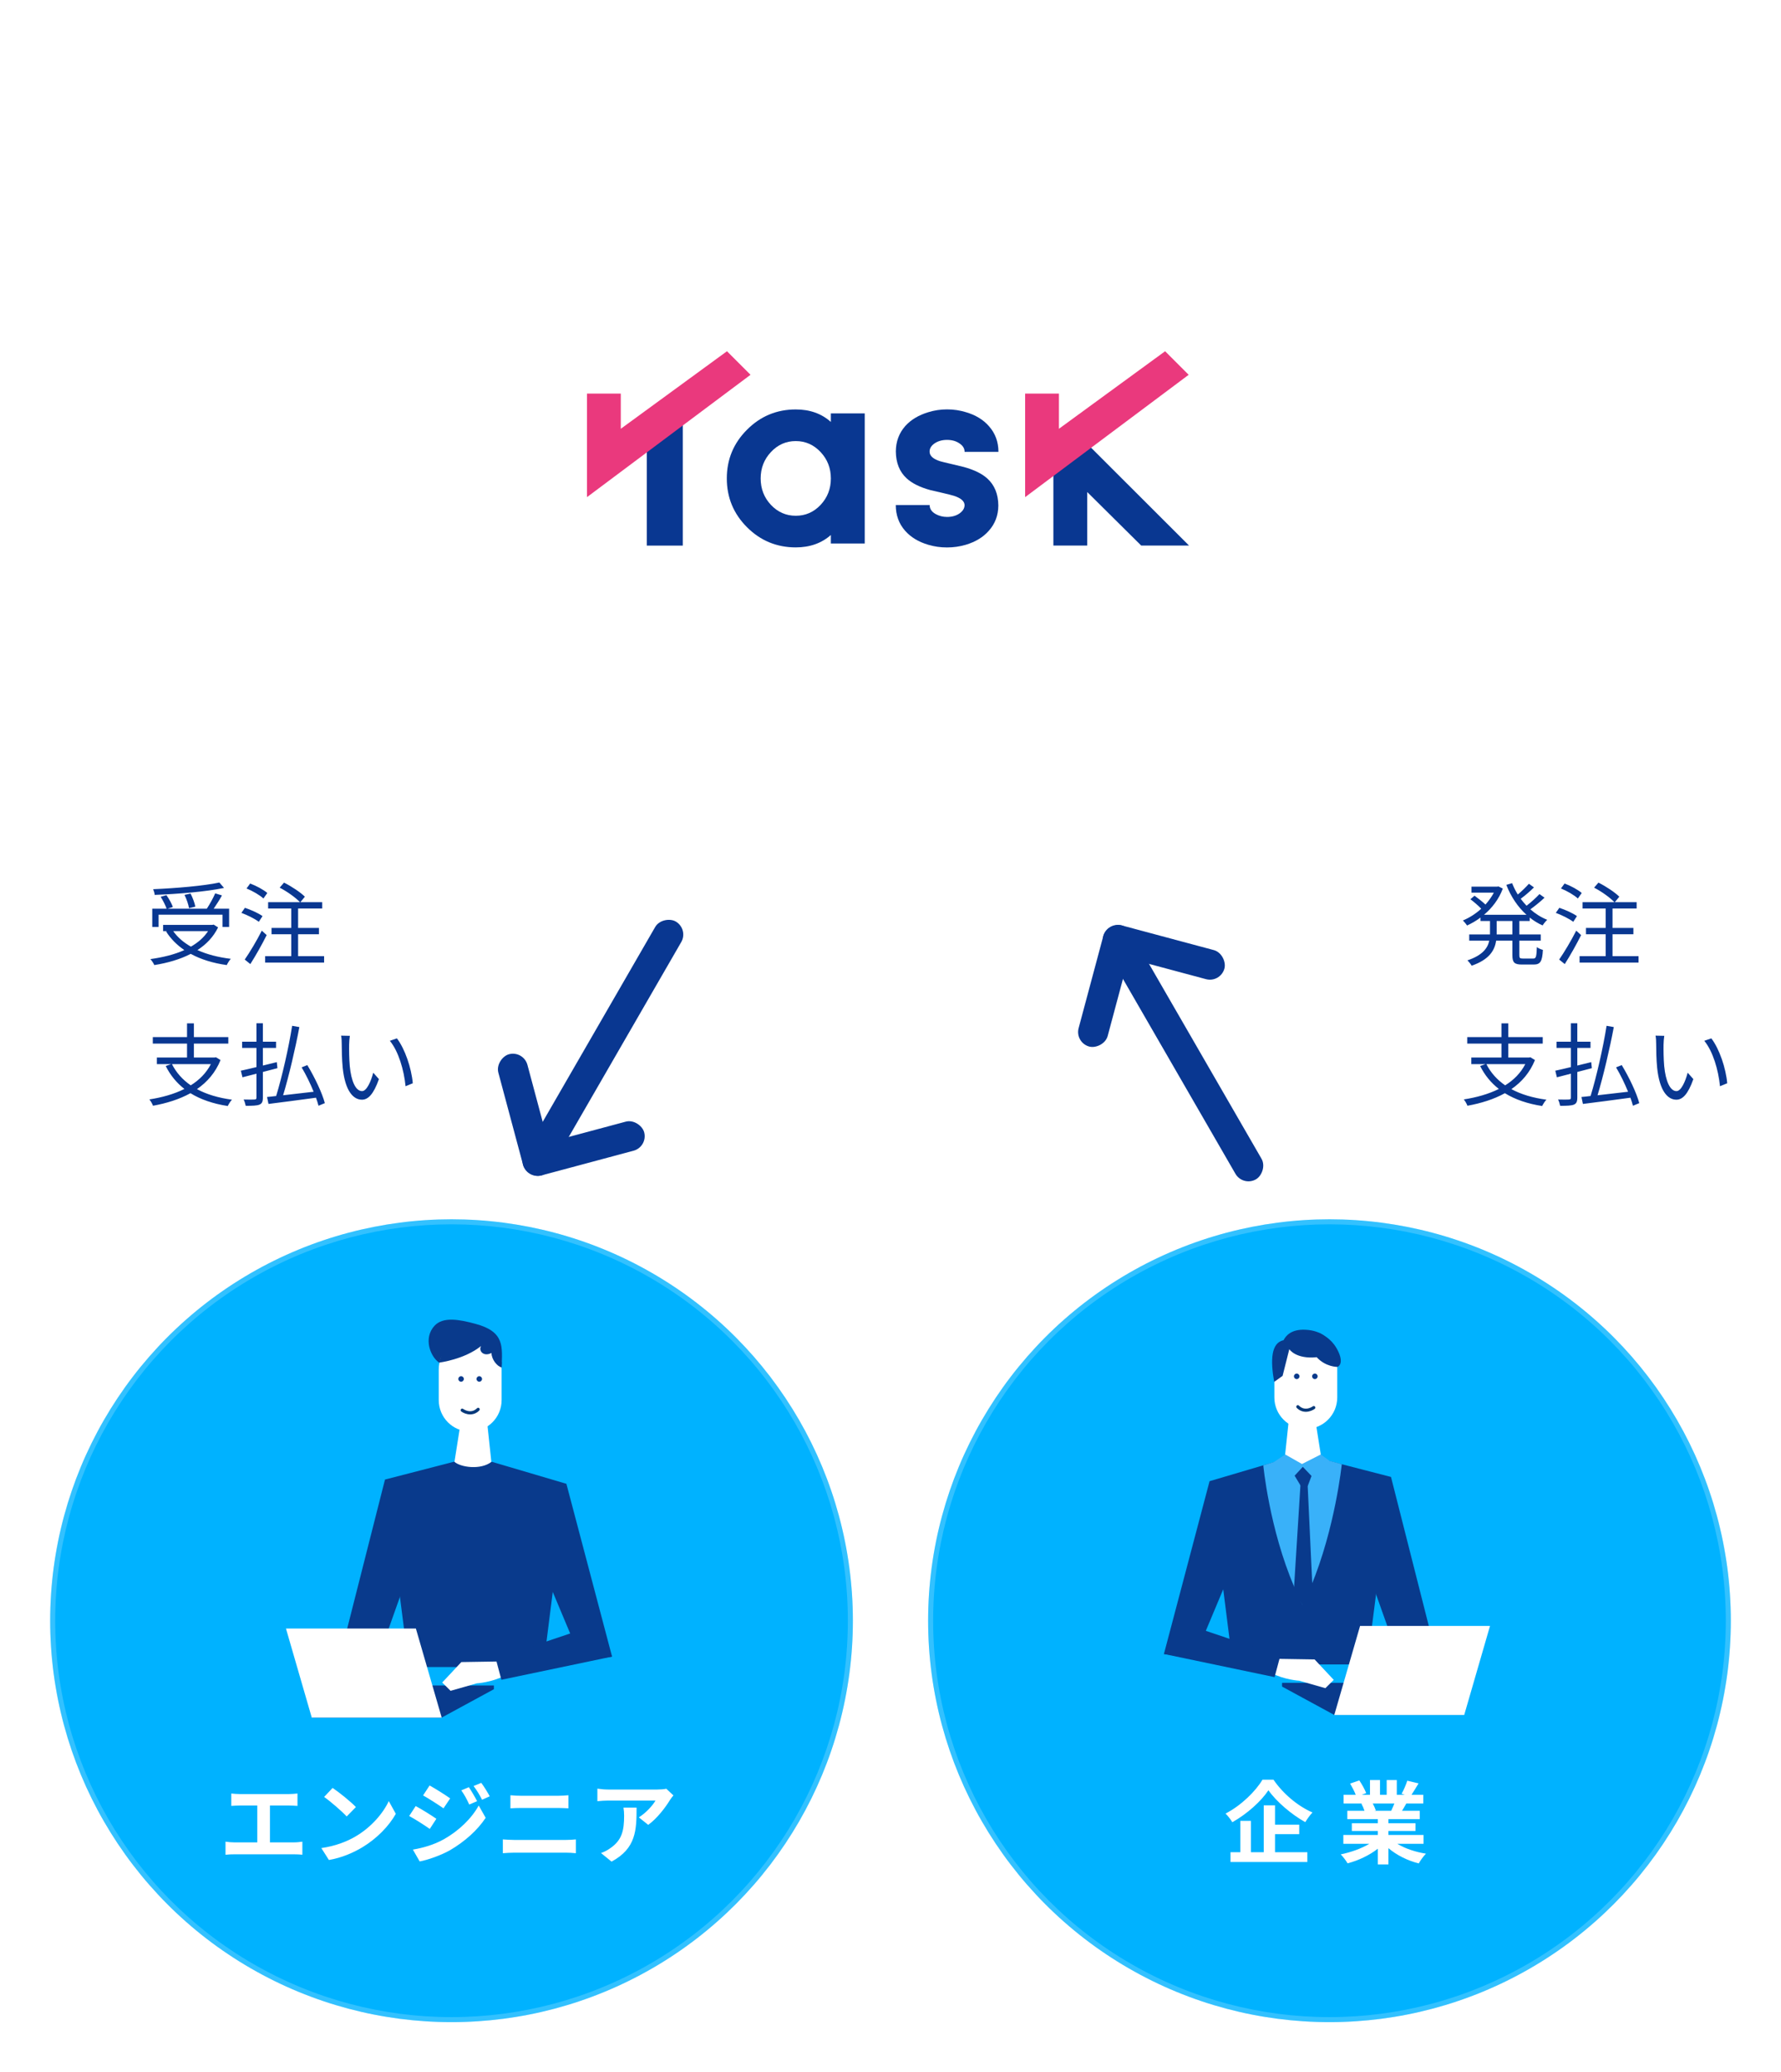 <svg width="355" height="413" viewBox="0 0 355 413" fill="none" xmlns="http://www.w3.org/2000/svg">
<circle cx="177" cy="90" r="90" fill="white"/>
<path d="M136.098 80.035V108.734H128.924V84.64L136.098 80.035Z" fill="#093791"/>
<path d="M237 108.722L217.22 88.965L211.867 90.741L209.967 93.379V108.722H216.717V98.061L227.467 108.722H237Z" fill="#093791"/>
<path d="M165.612 84.092V82.393H172.362V108.32H165.612V106.621C163.757 108.264 161.421 109.091 158.616 109.091C154.817 109.091 151.576 107.75 148.894 105.068C146.212 102.386 144.871 99.145 144.871 95.346C144.871 91.557 146.212 88.327 148.894 85.645C151.576 82.952 154.817 81.6 158.616 81.6C161.421 81.6 163.757 82.427 165.612 84.092ZM165.612 95.346C165.612 93.3 164.93 91.546 163.567 90.093C162.204 88.64 160.55 87.903 158.616 87.903C156.683 87.903 155.029 88.629 153.666 90.093C152.302 91.546 151.621 93.3 151.621 95.346C151.621 97.413 152.302 99.167 153.666 100.62C155.029 102.062 156.683 102.788 158.616 102.788C160.55 102.788 162.204 102.073 163.567 100.62C164.93 99.167 165.612 97.413 165.612 95.368V95.346Z" fill="#093791"/>
<path d="M187.404 91.926C187.873 92.06 188.6 92.239 189.594 92.462C190.757 92.731 191.595 92.932 192.109 93.066C194.187 93.636 195.752 94.407 196.802 95.368C198.244 96.675 198.97 98.463 198.993 100.743C198.982 102.71 198.345 104.398 197.082 105.794C195.964 107.068 194.444 107.985 192.522 108.566C191.315 108.924 190.053 109.102 188.756 109.102C187.449 109.102 186.208 108.924 185.013 108.566C183.079 107.996 181.537 107.057 180.408 105.772C179.168 104.364 178.553 102.654 178.553 100.654H185.303C185.303 101.414 185.717 102.017 186.532 102.464C187.214 102.833 187.963 103.023 188.767 103.023C189.729 103.023 190.544 102.8 191.215 102.352C191.897 101.883 192.243 101.336 192.265 100.699C192.265 99.894 191.55 99.268 190.131 98.81C189.684 98.676 188.957 98.486 187.94 98.251C186.812 98.005 185.974 97.804 185.426 97.67C183.359 97.1 181.794 96.318 180.732 95.346C179.302 94.038 178.587 92.25 178.564 89.97C178.576 87.981 179.213 86.294 180.453 84.897C181.582 83.645 183.113 82.729 185.035 82.148C186.231 81.779 187.482 81.589 188.779 81.589C190.086 81.589 191.338 81.779 192.545 82.148C194.478 82.718 196.009 83.656 197.127 84.941C198.378 86.35 199.015 88.059 199.015 90.06H192.265V90.015C192.265 89.367 191.919 88.808 191.237 88.361C190.555 87.892 189.729 87.668 188.767 87.668C187.818 87.668 187.013 87.892 186.32 88.339C185.638 88.808 185.292 89.356 185.292 89.993C185.281 90.831 185.985 91.479 187.404 91.926Z" fill="#093791"/>
<path d="M232.239 70L211.073 85.455V78.437H204.335V90.384V93.781V99.078L236.933 74.694L232.239 70Z" fill="#EA397D"/>
<path d="M144.905 70L123.739 85.455V78.437H117V90.384V93.781V99.078L149.598 74.694L144.905 70Z" fill="#EA397D"/>
<path d="M43.724 175.88C40.646 176.546 35.138 177.014 30.53 177.212C30.656 177.518 30.818 178.004 30.836 178.346C35.498 178.166 41.06 177.716 44.66 176.96L43.724 175.88ZM38.936 180.686C38.81 180.002 38.414 178.904 37.982 178.076L36.776 178.346C37.19 179.174 37.568 180.29 37.676 180.992L38.936 180.686ZM31.61 182.288H44.354V184.736H45.668V181.1H42.59C43.13 180.308 43.76 179.336 44.246 178.454L42.896 178.04C42.5 178.958 41.816 180.2 41.222 181.1H33.392L34.454 180.758C34.238 180.11 33.698 179.138 33.176 178.4L32.024 178.724C32.492 179.462 32.996 180.452 33.212 181.1H30.35V184.736H31.61V182.288ZM41.474 185.564C40.646 186.842 39.458 187.85 38.054 188.66C36.596 187.832 35.39 186.806 34.526 185.564H41.474ZM42.59 184.268L42.32 184.322H32.51V185.564H33.284L33.104 185.636C34.022 187.094 35.264 188.336 36.74 189.344C34.76 190.244 32.42 190.802 29.972 191.144C30.242 191.414 30.62 192.008 30.764 192.332C33.356 191.918 35.858 191.216 38.018 190.1C40.07 191.216 42.482 191.954 45.2 192.332C45.362 191.972 45.722 191.378 46.01 191.09C43.508 190.784 41.258 190.208 39.35 189.344C41.114 188.21 42.536 186.734 43.472 184.826L42.59 184.268ZM53.282 177.968C52.544 177.32 51.068 176.528 49.862 176.078L49.142 177.068C50.348 177.554 51.806 178.4 52.508 179.066L53.282 177.968ZM52.328 182.576C51.536 182 50.006 181.316 48.818 180.92L48.116 181.928C49.34 182.378 50.834 183.134 51.59 183.71L52.328 182.576ZM52.184 185.474C51.158 187.508 49.736 189.866 48.782 191.234L49.898 192.134C50.96 190.46 52.22 188.246 53.156 186.356L52.184 185.474ZM59.42 190.55V186.194H63.578V184.934H59.42V181.064H64.226V179.804H59.87L60.77 178.706C59.888 177.824 58.088 176.636 56.612 175.898L55.748 176.906C57.224 177.662 58.952 178.904 59.798 179.804H53.444V181.064H58.052V184.934H54.128V186.194H58.052V190.55H52.85V191.828H64.604V190.55H59.42ZM42.032 212.07C41.114 213.852 39.728 215.238 38.018 216.3C36.398 215.184 35.138 213.78 34.274 212.07H42.032ZM43.04 210.702L42.788 210.756H38.648V207.984H45.506V206.688H38.648V203.952H37.28V206.688H30.458V207.984H37.28V210.756H31.268V212.07H34.112L33.032 212.448C33.95 214.284 35.192 215.796 36.758 217.02C34.706 218.046 32.312 218.712 29.774 219.108C30.026 219.396 30.386 220.026 30.494 220.368C33.194 219.882 35.75 219.09 37.964 217.866C39.998 219.126 42.482 219.972 45.398 220.422C45.578 220.044 45.938 219.45 46.244 219.162C43.544 218.802 41.186 218.1 39.26 217.056C41.312 215.634 42.95 213.762 43.958 211.26L43.04 210.702ZM55.172 211.674L52.4 212.358V208.848H55.028V207.606H52.4V203.934H51.122V207.606H48.26V208.848H51.122V212.664C49.934 212.952 48.854 213.204 48.008 213.384L48.332 214.698C49.16 214.482 50.114 214.23 51.122 213.978V218.73C51.122 219.036 51.014 219.108 50.744 219.126C50.474 219.144 49.538 219.162 48.566 219.126C48.746 219.468 48.908 220.044 48.98 220.386C50.348 220.386 51.194 220.35 51.698 220.152C52.22 219.936 52.4 219.558 52.4 218.73V213.636C53.354 213.384 54.344 213.132 55.298 212.88L55.172 211.674ZM64.748 219.846C64.226 217.848 62.732 214.698 61.256 212.268L60.122 212.718C61.004 214.194 61.868 215.976 62.516 217.578C60.41 217.83 58.286 218.064 56.432 218.28C57.584 214.464 58.862 209.01 59.672 204.69L58.232 204.438C57.548 208.776 56.216 214.608 55.046 218.424C54.38 218.514 53.768 218.568 53.228 218.622L53.516 220.008C55.982 219.702 59.582 219.234 62.984 218.766C63.2 219.342 63.362 219.9 63.488 220.368L64.748 219.846ZM69.734 206.436L67.988 206.4C68.096 206.832 68.114 207.588 68.114 208.002C68.114 209.046 68.15 211.242 68.312 212.808C68.798 217.47 70.436 219.162 72.146 219.162C73.352 219.162 74.45 218.118 75.53 215.058L74.396 213.78C73.928 215.58 73.082 217.452 72.164 217.452C70.886 217.452 70.004 215.454 69.716 212.448C69.59 210.954 69.572 209.316 69.59 208.182C69.59 207.714 69.662 206.868 69.734 206.436ZM79.112 206.94L77.708 207.426C79.436 209.532 80.516 213.222 80.84 216.48L82.28 215.886C82.01 212.844 80.714 209.028 79.112 206.94Z" fill="#093791"/>
<path d="M22.84 177L13.101 184.133V180.894H10V186.408V187.976V190.421L25 179.166L22.84 177Z" fill="white"/>
<path d="M22.84 206L13.101 213.133V209.894H10V215.408V216.976V219.421L25 208.166L22.84 206Z" fill="white"/>
<path d="M301.458 186.23H298.326V185.96V183.548H301.458V186.23ZM304.914 183.548V182.864C305.706 183.494 306.57 184.034 307.488 184.43C307.686 184.088 308.118 183.566 308.406 183.314C307.182 182.828 306.048 182.108 305.04 181.226C305.958 180.56 307.038 179.696 307.866 178.904L306.858 178.184C306.228 178.868 305.184 179.822 304.284 180.506C303.87 180.074 303.474 179.606 303.114 179.12C303.978 178.49 304.968 177.644 305.76 176.852L304.752 176.132C304.194 176.762 303.33 177.608 302.538 178.274C302.088 177.554 301.71 176.798 301.404 176.006L300.252 176.348C301.152 178.67 302.52 180.74 304.266 182.306H295.806C297.408 180.956 298.776 179.192 299.55 177.086L298.668 176.654L298.434 176.708H293.304V177.896H297.768C297.318 178.742 296.742 179.534 296.094 180.272C295.518 179.732 294.636 179.03 293.916 178.508L293.088 179.21C293.826 179.768 294.708 180.524 295.248 181.1C294.132 182.126 292.836 182.936 291.594 183.44C291.846 183.692 292.242 184.16 292.422 184.448C293.322 184.034 294.24 183.512 295.104 182.864V183.548H296.994V185.942V186.23H292.854V187.472H296.85C296.526 188.966 295.5 190.388 292.494 191.396C292.764 191.648 293.178 192.152 293.34 192.458C296.868 191.234 297.93 189.398 298.218 187.472H301.458V190.352C301.458 191.828 301.854 192.224 303.366 192.224H305.724C307.038 192.224 307.416 191.594 307.542 189.308C307.182 189.218 306.624 188.984 306.336 188.75C306.264 190.676 306.174 191.036 305.616 191.036H303.564C302.952 191.036 302.844 190.928 302.844 190.37V187.472H307.11V186.23H302.844V183.548H304.914ZM315.282 177.968C314.544 177.32 313.068 176.528 311.862 176.078L311.142 177.068C312.348 177.554 313.806 178.4 314.508 179.066L315.282 177.968ZM314.328 182.576C313.536 182 312.006 181.316 310.818 180.92L310.116 181.928C311.34 182.378 312.834 183.134 313.59 183.71L314.328 182.576ZM314.184 185.474C313.158 187.508 311.736 189.866 310.782 191.234L311.898 192.134C312.96 190.46 314.22 188.246 315.156 186.356L314.184 185.474ZM321.42 190.55V186.194H325.578V184.934H321.42V181.064H326.226V179.804H321.87L322.77 178.706C321.888 177.824 320.088 176.636 318.612 175.898L317.748 176.906C319.224 177.662 320.952 178.904 321.798 179.804H315.444V181.064H320.052V184.934H316.128V186.194H320.052V190.55H314.85V191.828H326.604V190.55H321.42ZM304.032 212.07C303.114 213.852 301.728 215.238 300.018 216.3C298.398 215.184 297.138 213.78 296.274 212.07H304.032ZM305.04 210.702L304.788 210.756H300.648V207.984H307.506V206.688H300.648V203.952H299.28V206.688H292.458V207.984H299.28V210.756H293.268V212.07H296.112L295.032 212.448C295.95 214.284 297.192 215.796 298.758 217.02C296.706 218.046 294.312 218.712 291.774 219.108C292.026 219.396 292.386 220.026 292.494 220.368C295.194 219.882 297.75 219.09 299.964 217.866C301.998 219.126 304.482 219.972 307.398 220.422C307.578 220.044 307.938 219.45 308.244 219.162C305.544 218.802 303.186 218.1 301.26 217.056C303.312 215.634 304.95 213.762 305.958 211.26L305.04 210.702ZM317.172 211.674L314.4 212.358V208.848H317.028V207.606H314.4V203.934H313.122V207.606H310.26V208.848H313.122V212.664C311.934 212.952 310.854 213.204 310.008 213.384L310.332 214.698C311.16 214.482 312.114 214.23 313.122 213.978V218.73C313.122 219.036 313.014 219.108 312.744 219.126C312.474 219.144 311.538 219.162 310.566 219.126C310.746 219.468 310.908 220.044 310.98 220.386C312.348 220.386 313.194 220.35 313.698 220.152C314.22 219.936 314.4 219.558 314.4 218.73V213.636C315.354 213.384 316.344 213.132 317.298 212.88L317.172 211.674ZM326.748 219.846C326.226 217.848 324.732 214.698 323.256 212.268L322.122 212.718C323.004 214.194 323.868 215.976 324.516 217.578C322.41 217.83 320.286 218.064 318.432 218.28C319.584 214.464 320.862 209.01 321.672 204.69L320.232 204.438C319.548 208.776 318.216 214.608 317.046 218.424C316.38 218.514 315.768 218.568 315.228 218.622L315.516 220.008C317.982 219.702 321.582 219.234 324.984 218.766C325.2 219.342 325.362 219.9 325.488 220.368L326.748 219.846ZM331.734 206.436L329.988 206.4C330.096 206.832 330.114 207.588 330.114 208.002C330.114 209.046 330.15 211.242 330.312 212.808C330.798 217.47 332.436 219.162 334.146 219.162C335.352 219.162 336.45 218.118 337.53 215.058L336.396 213.78C335.928 215.58 335.082 217.452 334.164 217.452C332.886 217.452 332.004 215.454 331.716 212.448C331.59 210.954 331.572 209.316 331.59 208.182C331.59 207.714 331.662 206.868 331.734 206.436ZM341.112 206.94L339.708 207.426C341.436 209.532 342.516 213.222 342.84 216.48L344.28 215.886C344.01 212.844 342.714 209.028 341.112 206.94Z" fill="#093791"/>
<path d="M284.84 177L275.101 184.133V180.894H272V186.408V187.976V190.421L287 179.166L284.84 177Z" fill="white"/>
<path d="M284.84 206L275.101 213.133V209.894H272V215.408V216.976V219.421L287 208.166L284.84 206Z" fill="white"/>
<rect x="103.593" y="231.515" width="57" height="6" rx="3" transform="rotate(-60 103.593 231.515)" fill="#093791"/>
<rect x="105.03" y="235.026" width="25" height="6" rx="3" transform="rotate(-105 105.03 235.026)" fill="#093791"/>
<rect x="103.477" y="229.231" width="25" height="6" rx="3" transform="rotate(-15 103.477 229.231)" fill="#093791"/>
<rect x="224.45" y="184.163" width="57" height="6" rx="3" transform="rotate(60 224.45 184.163)" fill="#093791"/>
<rect x="220.691" y="183.652" width="25" height="6" rx="3" transform="rotate(15 220.691 183.652)" fill="#093791"/>
<rect x="226.486" y="185.204" width="25" height="6" rx="3" transform="rotate(105 226.486 185.204)" fill="#093791"/>
<g filter="url(#filter0_d)">
<circle cx="90" cy="323" r="80" fill="#00B2FF"/>
<circle cx="90" cy="323" r="79.5" stroke="white" stroke-opacity="0.2"/>
</g>
<path d="M46.102 357.436V359.902C46.552 359.866 47.326 359.83 47.812 359.83H51.286V367.174H46.714C46.156 367.174 45.508 367.12 44.95 367.03V369.64C45.544 369.568 46.174 369.55 46.714 369.55H58.576C58.99 369.55 59.746 369.568 60.268 369.64V367.03C59.8 367.102 59.224 367.174 58.576 367.174H53.806V359.83H57.604C58.126 359.83 58.756 359.866 59.296 359.902V357.436C58.774 357.49 58.144 357.544 57.604 357.544H47.812C47.308 357.544 46.57 357.49 46.102 357.436ZM66.298 356.32L64.606 358.12C65.92 359.038 68.17 361 69.106 362.008L70.942 360.136C69.898 359.038 67.558 357.166 66.298 356.32ZM64.048 368.308L65.56 370.684C68.098 370.252 70.42 369.244 72.238 368.146C75.136 366.4 77.53 363.916 78.898 361.486L77.494 358.948C76.36 361.378 74.02 364.132 70.942 365.95C69.196 366.994 66.856 367.912 64.048 368.308ZM93.46 356.176L91.948 356.806C92.596 357.724 93.01 358.498 93.532 359.632L95.098 358.966C94.684 358.138 93.964 356.932 93.46 356.176ZM95.926 355.312L94.396 355.942C95.062 356.842 95.512 357.544 96.088 358.678L97.618 357.994C97.186 357.202 96.484 356.032 95.926 355.312ZM85.63 355.834L84.334 357.814C85.522 358.48 87.394 359.686 88.402 360.388L89.734 358.408C88.798 357.742 86.818 356.482 85.63 355.834ZM82.3 368.614L83.65 370.972C85.234 370.684 87.826 369.784 89.662 368.758C92.596 367.048 95.152 364.78 96.808 362.278L95.422 359.83C94 362.404 91.48 364.87 88.42 366.58C86.476 367.66 84.316 368.272 82.3 368.614ZM82.858 359.938L81.562 361.918C82.768 362.566 84.64 363.772 85.666 364.492L86.98 362.476C86.062 361.828 84.082 360.586 82.858 359.938ZM101.74 357.778V360.388C102.352 360.352 103.18 360.316 103.864 360.316H111.298C111.928 360.316 112.774 360.37 113.296 360.388V357.778C112.792 357.832 112.018 357.886 111.298 357.886H103.846C103.234 357.886 102.388 357.85 101.74 357.778ZM100.228 366.58V369.334C100.894 369.28 101.776 369.226 102.478 369.226H112.81C113.35 369.226 114.16 369.262 114.79 369.334V366.58C114.178 366.652 113.422 366.688 112.81 366.688H102.478C101.776 366.688 100.93 366.634 100.228 366.58ZM134.23 357.814L132.808 356.482C132.466 356.59 131.476 356.644 130.972 356.644H121.27C120.514 356.644 119.758 356.572 119.074 356.464V358.966C119.92 358.894 120.514 358.84 121.27 358.84H130.648C130.18 359.722 128.776 361.306 127.336 362.188L129.208 363.682C130.972 362.422 132.682 360.154 133.528 358.75C133.69 358.48 134.032 358.048 134.23 357.814ZM126.886 360.244H124.276C124.366 360.82 124.402 361.306 124.402 361.864C124.402 364.816 123.97 366.724 121.684 368.308C121.018 368.794 120.37 369.1 119.794 369.298L121.9 371.008C126.796 368.38 126.886 364.708 126.886 360.244Z" fill="white"/>
<path d="M87.532 271.561C85.757 270.37 84.343 266.657 86.612 264.212C88.335 262.355 91.565 262.969 94.758 263.829C100.607 265.384 100.131 268.361 99.982 272.525C94.256 268.357 87.532 271.561 87.532 271.561Z" fill="#093A8C"/>
<path d="M93.719 285.299C90.259 285.299 87.453 282.494 87.453 279.033V272.934C87.453 269.473 90.259 266.668 93.719 266.668C97.18 266.668 99.986 269.473 99.986 272.934V279.029C99.986 282.494 97.18 285.299 93.719 285.299Z" fill="white"/>
<path d="M91.852 283.335L89.809 296.24L98.527 296.865L96.965 282.207L91.852 283.335Z" fill="white"/>
<path d="M97.995 291.313L112.902 295.715L108.288 332.237H81.5L76.737 294.866L90.549 291.301C91.751 292.425 95.826 293.028 97.995 291.313Z" fill="#093A8C"/>
<path d="M91.907 275.368C92.211 275.368 92.458 275.121 92.458 274.817C92.458 274.513 92.211 274.267 91.907 274.267C91.603 274.267 91.357 274.513 91.357 274.817C91.357 275.121 91.603 275.368 91.907 275.368Z" fill="#093A8C"/>
<path d="M95.531 275.368C95.836 275.368 96.082 275.121 96.082 274.817C96.082 274.513 95.836 274.267 95.531 274.267C95.227 274.267 94.981 274.513 94.981 274.817C94.981 275.121 95.227 275.368 95.531 275.368Z" fill="#093A8C"/>
<path d="M93.712 281.883C92.975 281.883 92.313 281.575 91.941 281.299C91.799 281.195 91.77 280.998 91.874 280.856C91.978 280.715 92.175 280.689 92.317 280.789C92.387 280.841 93.853 281.883 95.085 280.652C95.208 280.529 95.409 280.529 95.532 280.652C95.654 280.774 95.654 280.975 95.532 281.098C94.955 281.682 94.308 281.883 93.712 281.883Z" fill="#07397A"/>
<path d="M99.659 269.444L98.155 267.14C98.155 267.14 93.686 265.168 93.396 265.265C93.106 265.362 89.02 266.802 89.02 266.802L87.532 271.561C87.532 271.561 92.577 270.936 95.897 268.246C95.32 269.206 96.377 270.456 97.962 269.641C97.988 270.928 99.071 272.298 99.982 272.525C99.99 272.164 100.02 271.617 100.02 271.617L99.659 269.444Z" fill="#093A8C"/>
<path d="M76.737 294.866L68.067 329.033H75.888L82.218 311.221L76.737 294.866Z" fill="#093A8C"/>
<path d="M75.606 335.906L62.143 342.306H88.038L98.449 336.647C98.449 336.528 98.449 335.776 98.449 335.906H75.606V335.906Z" fill="#093A8C"/>
<path d="M88.041 342.306H62.142L57 324.553H82.895L88.041 342.306Z" fill="white"/>
<path d="M112.898 295.715L122 330.149L115.968 331.065L107.644 311.22L112.898 295.715Z" fill="#093A8C"/>
<path d="M99.152 331.125L91.959 331.24L88.145 335.315L89.812 336.97L95.029 335.482C95.029 335.482 97.92 335.322 100.607 333.949C99.975 331.634 99.152 331.125 99.152 331.125Z" fill="white"/>
<path d="M98.81 330.533L114.193 325.357L118.811 324.613L122 330.15L99.938 334.768L98.81 330.533Z" fill="#093A8C"/>
<g filter="url(#filter1_d)">
<circle cx="265" cy="323" r="80" fill="#00B2FF"/>
<circle cx="265" cy="323" r="79.5" stroke="white" stroke-opacity="0.2"/>
</g>
<path d="M251.643 354.682C250.293 356.968 247.395 359.83 244.281 361.432C244.749 361.882 245.361 362.674 245.631 363.16C248.601 361.486 251.373 358.984 252.831 356.788C254.379 359.002 257.385 361.594 260.175 363.142C260.589 362.476 261.075 361.774 261.615 361.216C258.735 359.974 255.783 357.526 253.839 354.682H251.643ZM254.145 365.536H258.969V363.646H254.145V359.794H251.895V369.136H249.339V362.89H247.233V369.136H245.271V371.08H260.589V369.136H254.145V365.536ZM277.933 359.434C277.735 359.92 277.519 360.442 277.303 360.874H273.937L274.243 360.82C274.117 360.442 273.883 359.902 273.631 359.434H277.933ZM283.747 367.462V365.698H276.745V364.906H282.145V363.358H276.745V362.548H282.991V360.874H279.463C279.733 360.442 280.021 359.956 280.309 359.434H283.693V357.688H281.353C281.767 357.058 282.253 356.248 282.757 355.42L280.507 354.88C280.255 355.672 279.805 356.752 279.373 357.49L280.021 357.688H278.419V354.754H276.403V357.688H275.071V354.754H273.073V357.688H271.435L272.317 357.364C272.065 356.662 271.471 355.6 270.949 354.826L269.113 355.456C269.509 356.14 269.977 357.004 270.229 357.688H267.817V359.434H271.579L271.363 359.47C271.597 359.884 271.831 360.424 271.975 360.874H268.555V362.548H274.639V363.358H269.455V364.906H274.639V365.698H267.763V367.462H272.929C271.381 368.398 269.257 369.154 267.241 369.568C267.691 370 268.303 370.828 268.609 371.35C270.751 370.792 272.965 369.748 274.639 368.434V371.566H276.745V368.326C278.401 369.73 280.579 370.81 282.793 371.368C283.117 370.792 283.747 369.892 284.233 369.424C282.145 369.1 280.057 368.398 278.527 367.462H283.747Z" fill="white"/>
<path d="M260.28 284.773C263.741 284.773 266.547 281.968 266.547 278.507V272.412C266.547 268.951 263.741 266.145 260.28 266.145C256.82 266.145 254.014 268.951 254.014 272.412V278.507C254.014 281.968 256.82 284.773 260.28 284.773Z" fill="white"/>
<path d="M262.148 282.812L264.191 295.717L255.473 296.342L257.032 281.685L262.148 282.812Z" fill="white"/>
<path d="M256.005 290.787L241.098 295.192L245.716 331.711H272.497L277.263 294.344L263.447 290.779L259.588 292.893L256.005 290.787Z" fill="#093A8C"/>
<path d="M262.089 274.845C262.393 274.845 262.64 274.599 262.64 274.295C262.64 273.991 262.393 273.744 262.089 273.744C261.785 273.744 261.538 273.991 261.538 274.295C261.538 274.599 261.785 274.845 262.089 274.845Z" fill="#093A8C"/>
<path d="M258.468 274.845C258.772 274.845 259.019 274.599 259.019 274.295C259.019 273.991 258.772 273.744 258.468 273.744C258.164 273.744 257.917 273.991 257.917 274.295C257.917 274.599 258.164 274.845 258.468 274.845Z" fill="#093A8C"/>
<path d="M260.288 281.361C259.692 281.361 259.048 281.16 258.468 280.579C258.345 280.457 258.345 280.256 258.468 280.133C258.591 280.01 258.792 280.01 258.914 280.133C260.157 281.376 261.62 280.315 261.683 280.271C261.824 280.166 262.022 280.196 262.126 280.338C262.23 280.479 262.2 280.676 262.059 280.78C261.683 281.052 261.024 281.361 260.288 281.361Z" fill="#07397A"/>
<path d="M277.263 294.344L285.933 328.511H278.108L271.782 310.698L277.263 294.344Z" fill="#093A8C"/>
<path d="M278.394 335.38L291.857 341.78H265.958L255.547 336.121C255.547 336.001 255.547 335.25 255.547 335.38H278.394V335.38Z" fill="#093A8C"/>
<path d="M265.958 341.78H291.857L297 324.031H271.101L265.958 341.78Z" fill="white"/>
<path d="M241.098 295.192L232 329.624L238.032 330.543L246.356 310.698L241.098 295.192Z" fill="#093A8C"/>
<path d="M254.844 330.598L262.037 330.714L265.851 334.788L264.184 336.444L258.967 334.956C258.967 334.956 256.075 334.796 253.389 333.423C254.025 331.112 254.844 330.598 254.844 330.598Z" fill="white"/>
<path d="M255.19 330.01L239.807 324.834L235.189 324.09L232 329.623L254.059 334.241L255.19 330.01Z" fill="#093A8C"/>
<path d="M253.977 275.407L255.655 274.198L256.991 268.891C256.991 268.891 258.286 270.912 262.446 270.484C264.262 272.445 266.546 272.412 266.546 272.412C266.546 272.412 267.06 265.345 260.221 265.01C257.303 264.865 256.276 266.276 255.845 267.09C253.363 267.626 253.199 271.039 253.977 275.407Z" fill="#093A8C"/>
<path d="M262.918 265.613C264.251 266.272 265.754 267.187 266.781 269.401C267.808 271.615 266.904 272.363 266.547 272.408C264.325 270.287 262.323 267.593 262.323 267.593L262.918 265.613Z" fill="#093A8C"/>
<path d="M256.176 289.864L253.951 291.356L251.804 292.029C251.804 292.029 253.006 304.685 257.981 316.272C258.505 317.496 259.056 318.709 259.637 319.904C260.225 318.676 260.783 317.422 261.307 316.157C266.152 304.506 267.455 291.799 267.455 291.799L265.017 291.14L263.268 289.864L259.525 291.765L256.176 289.864Z" fill="#39B1F9"/>
<path d="M259.685 292.334L258.051 294.094L259.231 296.055L260.656 296.163L261.423 294.15L259.685 292.334Z" fill="#093A8C"/>
<path d="M259.231 295.668L257.902 316.942L259.897 320.414L261.635 317.072L260.615 295.307L259.231 295.668Z" fill="#093A8C"/>
<defs>
<filter id="filter0_d" x="0" y="233" width="180" height="180" filterUnits="userSpaceOnUse" color-interpolation-filters="sRGB">
<feFlood flood-opacity="0" result="BackgroundImageFix"/>
<feColorMatrix in="SourceAlpha" type="matrix" values="0 0 0 0 0 0 0 0 0 0 0 0 0 0 0 0 0 0 127 0"/>
<feOffset/>
<feGaussianBlur stdDeviation="5"/>
<feColorMatrix type="matrix" values="0 0 0 0 0.035 0 0 0 0 0.216 0 0 0 0 0.569 0 0 0 0.2 0"/>
<feBlend mode="normal" in2="BackgroundImageFix" result="effect1_dropShadow"/>
<feBlend mode="normal" in="SourceGraphic" in2="effect1_dropShadow" result="shape"/>
</filter>
<filter id="filter1_d" x="175" y="233" width="180" height="180" filterUnits="userSpaceOnUse" color-interpolation-filters="sRGB">
<feFlood flood-opacity="0" result="BackgroundImageFix"/>
<feColorMatrix in="SourceAlpha" type="matrix" values="0 0 0 0 0 0 0 0 0 0 0 0 0 0 0 0 0 0 127 0"/>
<feOffset/>
<feGaussianBlur stdDeviation="5"/>
<feColorMatrix type="matrix" values="0 0 0 0 0.035 0 0 0 0 0.216 0 0 0 0 0.569 0 0 0 0.2 0"/>
<feBlend mode="normal" in2="BackgroundImageFix" result="effect1_dropShadow"/>
<feBlend mode="normal" in="SourceGraphic" in2="effect1_dropShadow" result="shape"/>
</filter>
</defs>
</svg>
